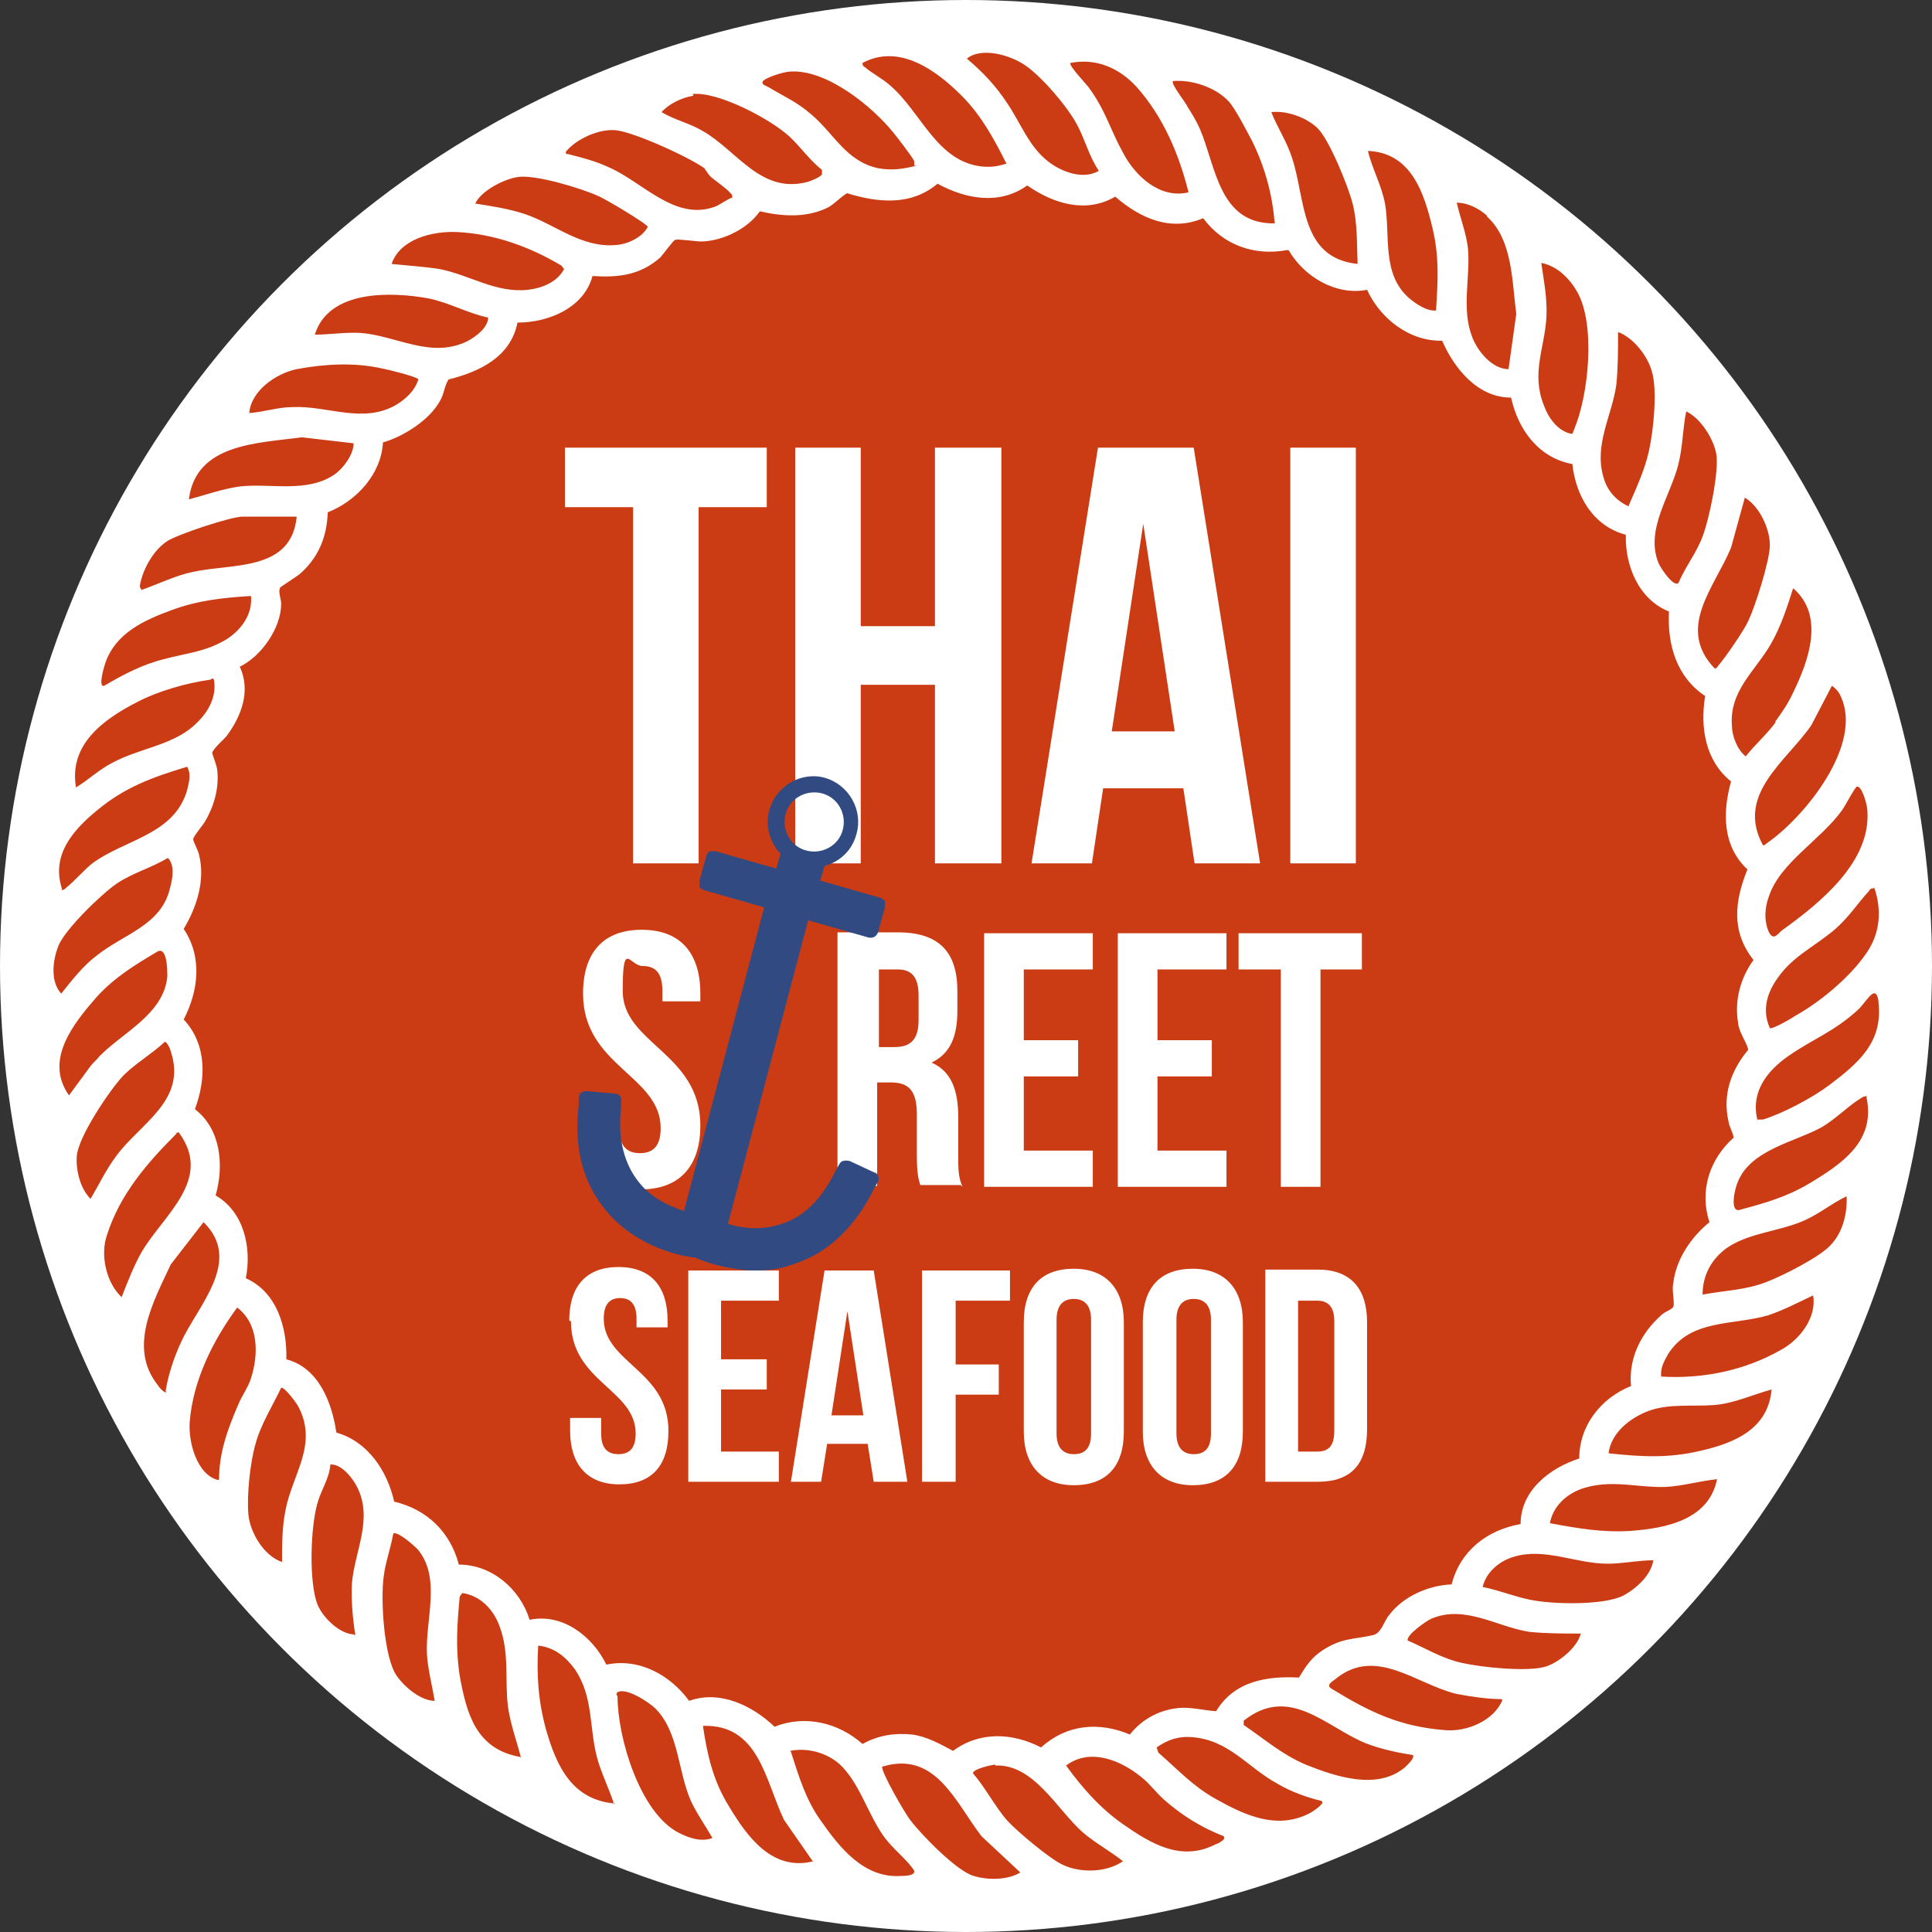 <?xml version="1.0" encoding="UTF-8"?>
<svg id="Layer_1" xmlns="http://www.w3.org/2000/svg" version="1.1" viewBox="0 0 224 224">
  <rect x="0" y="0" width="224" height="224" fill="#333333" stroke="none"/>
  <!-- Generator: Adobe Illustrator 29.4.0, SVG Export Plug-In . SVG Version: 2.1.0 Build 152)  -->
  <defs>
    <style>
      .st0 {
        fill: #314b82;
      }

      .st1 {
        fill: #cb3b14;
      }

      .st2 {
        fill: #fff;
      }
    </style>
  </defs>
  <circle class="st2" cx="112" cy="112" r="112"/>
  <g>
    <path class="st1" d="M115.4,204.6c-.4,0-2.6.5-2.6,1,1.5,1.7,2.5,3.8,4,5.5,1.2,1.3,4.9,4.4,6.4,5.1,2.1,1,5.1.9,7-.4-1.5-1.2-3.2-2.1-4.6-3.3-3-2.6-5.7-8-10.2-7.8M102.3,204.8c-.3.4,2.7,5.6,3.3,6.3,1.3,1.7,5.4,5.9,7.3,6.4,1.6.5,3.9.5,5.4-.4l-4.5-4.2c-3-3.9-5.3-9.9-11.4-8.1M141.9,212.9c-2.6-1-5-2.5-7-4.3-.9-.8-1.6-1.8-2.5-2.5-2.4-2-6-3.5-8.8-1.4,1.9,2.6,3.9,4.9,6.6,6.8,3.3,2.3,6.8,4.4,10.8,2.3.2,0,1.2-.6.9-.8M91.7,203.1c.9,2.8,1.7,5.5,3.4,7.9,2.3,3.3,5.1,6.8,9.4,6.5.7,0,2-.1,1.3-.9-.9-1.2-2.2-2.2-3.2-3.5-2-2.7-2.9-6.4-5.3-8.6-1.5-1.3-3.7-1.9-5.7-1.5M153.2,208.8c-1.7-.4-3.6-1.1-5.1-2-3.5-1.9-5.6-5.1-10-5.4-1.5-.1-2.7.3-4,1.2l.2.6c2.3,2,4,3.9,6.7,5.4,3.4,1.9,7.1,3.6,10.9,1.6.2-.1,1.6-1,1.4-1.3M94.3,215.9l-3.4-4.9c-2.2-4.6-2.9-11.1-9.4-10.9.5,3.4,1.2,6.4,3,9.3,2.1,3.5,5,7.6,9.8,6.4M163.9,203.5c-1.9-.3-3.8-.7-5.6-1.4-4.6-1.9-8.8-6.8-14.1-2.6v.5c2.5,1.7,4.4,3.4,7.2,4.6,3.5,1.4,8.3,3,11.5.3.2-.2,1.2-1.1.9-1.4M82.6,213.1c-.8-1.4-1.8-2.8-2.5-4.3-1.5-3.4-1.4-8-4.1-10.7-.7-.7-3.4-2.5-4.4-1.9-.2.2-.1.3,0,.5,0,4.8,2.6,13.5,7.1,15.8,1.2.6,2.6,1.1,3.9.6M174.1,197c-1.7,0-3.6-.3-5.2-.6-4.7-1.1-9.4-5.6-14.1-1.7-.4.3-1.1.7-.4,1.1,4.4,2.7,7.9,4.4,13.2,4.8,2.5.2,5.6-1.1,6.6-3.5M71.2,209.2c-.6-1.9-1.5-3.6-2-5.5-.9-3.5-.4-6.9-2.5-10.1-1.1-1.5-2.4-2.6-4.3-2.8-.2,3.4,0,6.4.9,9.7,1.2,4.2,3,8.2,8,8.6M183.3,189.4c-2,0-4,0-6-.2-3.8-.6-7.5-3.2-11.4-1.5-.6.3-2.8,1.8-2.7,2.5,2.1.9,4,2.1,6.3,2.6,2.2.5,7.7,1.1,9.8.4,1.5-.5,3.7-2.3,4-3.9M60.4,203.8c-.5-2-1.2-3.8-1.5-5.9-.4-3.1.2-6.3-1-9.4-.7-1.9-2.2-3.5-4.3-3.8l-.3.4c-.3,3.3-.5,5.9,0,9.2.8,4.4,1.9,8.5,7,9.4M191.7,180.9c-1.7,0-3.6.4-5.3.4-3.7,0-7.3-1.9-10.9-.8-1.7.5-3.2,1.8-3.6,3.5,2.1.4,4.1,1.3,6.2,1.6,2.5.4,7.9.5,10.1-.6,1.5-.8,3.3-2.4,3.5-4.2M50.4,197.2c-.3-1.8-.8-3.7-.9-5.4-.2-4,1.7-8.9-1.1-12.2-.4-.4-2.3-2.1-2.8-1.8-.3,1.7-.9,3.3-1.1,4.9-.4,2.6,0,9.5,1.5,11.6.9,1.3,2.8,2.9,4.4,2.9M199.1,171.5c-2,.2-4,.8-6,.9-3.1.1-5.9-.8-9,0-2.1.5-4,2-4.4,4.2,3.2.6,6.1,1.1,9.3.9,4.2-.3,9.2-1.3,10.1-6.1M41.2,189.6c-.3-1.9-.5-4.1-.4-6,.3-3.7,2.5-7.5.6-11.2-.5-1-1.8-2.7-3.1-2.6-.1,1.6-1.1,3-1.5,4.5-.8,2.8-1,9.1,0,11.7.6,1.5,2.5,3.4,4.2,3.5M205.4,161.1c-2.2.6-4.3,1.6-6.6,1.8-2.5.2-5.3-.2-7.7.7-2.1.8-4.3,2.5-4.6,4.9,3.8.4,6.9.6,10.7-.3,3.9-.9,7.8-2.5,8.2-7.1M32.7,181.1c0-2,0-4,.4-6,.8-4.2,3.8-7.6,1.5-12-.2-.4-1.6-2.3-2-2.2-1,2.1-2.4,4.3-3,6.6-.6,2.1-1,5.9-.8,8.1.2,2.1,1.8,4.8,3.9,5.5M25.4,171.5c0-3.1,1-5.8,2.2-8.6.4-1,1.2-2.1,1.5-3.1.9-2.8.9-6.3-1.6-8.2-2.8,3.8-5.1,8.4-5.5,13.2-.2,2.3.8,6.2,3.3,6.8M210.2,150.2c-1.7.8-3.4,1.7-5.2,2.3-4.1,1.2-9,.4-11.6,4.5-.5.9-.9,1.6-.8,2.6,4.8.3,9.7-.7,13.9-3.1,2.2-1.2,4.2-3.8,3.7-6.4M19.2,161.3c.3-1.9,1-4,1.8-5.7,1.9-4.2,7.2-9.4,2.6-13.9l-3.8,4.9c-2,4.3-5,9.6-1.5,14,.1.2.8,1,1,.8M214.1,138.7c-1.7.8-3.1,2-4.9,2.8-2.9,1.3-6.4,1.4-9,3.2-1.8,1.3-2.8,3.2-2.8,5.4,2.6-.5,5-.5,7.5-1.5,1.8-.7,6.2-2.9,7.4-4.3,1.4-1.5,1.9-3.7,1.8-5.7M20.8,131.3c-.3,0-.3,0-.4.2-3.4,3.4-6.5,7-8,11.7-.8,2.3-.1,5.5,1.7,7.2.7-1.8,1.4-3.6,2.3-5.2,2.5-4.3,8.3-8.4,4.4-13.8M216.5,127.1c-.3,0-.4,0-.7.2-1.5.9-2.9,2.4-4.6,3.4-3.1,1.7-8.2,2.6-9.7,6.3-.3.6-1,3.4.1,3.3,3-.8,5.5-1.5,8.2-3.1,3.8-2.3,7.7-4.9,6.6-10M19.1,120.8c-1.5,1.4-3.4,2.5-4.8,3.9-1.6,1.7-5.3,7.2-5.4,9.4-.1,1.6.4,3.7,1.6,4.9,1-1.7,1.8-3.4,3-5,2.8-3.8,8.2-6.4,6.3-12.1-.1-.4-.3-.8-.6-1.1M203.7,129.8c.3,0,.5,0,.7,0,2.3-.7,5.7-2.5,7.7-4,3.3-2.5,6.2-4.9,5.7-9.5,0-.5-.2-1.5-.8-1-.4.3-1,1.2-1.5,1.7-2.8,2.6-5.2,3.4-8.1,5.4-2.6,1.8-4.5,4.3-3.6,7.6M11.5,122.5c2.7-2.8,7.5-4.9,7.9-9.3,0-.7,0-3.4-1.1-2.9-2.7,1.6-5,3-7.1,5.3-2.7,3.1-6.1,7.3-3.2,11.4l2.5-3.4c.3-.4.7-.7,1-1.1M217.2,103c-.3,0-.4.1-.5.3-1.3,1.4-2.3,3-3.9,4.4-2.3,2-4.9,3.1-6.7,5.7-1.3,1.8-1.8,3.8-.9,5.8.2.2,2.5-1.1,2.9-1.4,2.9-1.6,6.4-4.5,8.3-7.3,1.6-2.3,1.8-5,.9-7.6M19.4,99.5c-1.8,1.1-4,1.7-5.8,2.9-1.8,1.2-6,5.3-6.8,7.2-.7,1.7-1,4.2.3,5.6,1.2-1.5,2.5-3.2,4.1-4.4,3.1-2.5,7.5-3.5,8.5-7.8.3-1.1.6-2.6-.2-3.5M215.3,91.2c-.2,0-1.4,2.3-1.7,2.7-2.5,3.5-7.2,6.1-8.5,10-.5,1.3-.6,2.9,0,4.2.6,1.1,1.1,0,1.6-.3,4.3-3.1,10.3-7.9,9.8-13.9,0-.5-.6-2.8-1.2-2.7M7.1,103.2c.3,0,.4-.1.6-.3,1-.8,1.9-1.9,3-2.8,3.8-2.8,9.5-3.3,11-8.5.2-.9.5-1.8,0-2.7-4,1.2-7.3,2.4-10.5,5.1-2.8,2.3-5.3,5.2-4,9.1M204.3,98c.3,0,.3,0,.5-.2,4.4-3,11.3-11.5,8.6-17.1-.2-.5-.6-.9-1-1.2l-2.4,4.6c-2.9,4.2-8.8,8-5.6,13.9M8.8,91.3c1.5-.9,2.7-2.1,4.3-2.9,3-1.6,6.8-2,9.3-4.2,1.5-1.3,2.8-3.2,2.4-5.4-.2-.3-.3,0-.4,0-2.8.4-6,1.3-8.5,2.6-3.9,2-7.9,4.9-7.1,9.8M29.1,69.1c-3.2.2-6.1.5-9.1,1.6-3.3,1.2-6.6,2.7-7.8,6.2-.1.3-.9,2.9-.1,2.6,2.2-1.3,4.5-2.5,7-3.1,2.6-.7,4.7-.8,7.2-2.3,1.7-1.1,3-2.9,2.8-5M205.8,83.7c.8-1.1,1.5-2.1,2.1-3.4,1.8-3.7,3.7-8.9,0-12.1-.7,2.2-1.4,4.4-2.6,6.5-1.8,3.1-4.8,5.4-4.5,9.4,0,1.2.6,2.8,1.6,3.6,1.1-1.4,2.5-2.6,3.5-4M34.5,59.9h-6.4c-1.3,0-7.7,2.1-8.8,2.9-1.6,1.1-2.8,3.3-3.1,5.2l.2.4c2-.7,4-1.7,6-2.1,4.5-1,11.4,0,12-6.4M202.3,57.7l-1.6,5.8c-1.9,4.6-6.4,9.3-1.9,14,.3,0,.3-.2.4-.3.8-.9,3-4.1,3.5-5.2.8-1.7,2.5-7,2.5-8.8,0-1.9-1.2-4.5-2.9-5.5M41,51.4l-6-.7c-5.1.7-12.3.7-13.1,7.2,1.9-.5,3.8-1.2,5.9-1.5,3.6-.4,7.8.8,11-1.4,1-.7,2.2-2.3,2.2-3.6M194.6,67.6c.8-1.9,2.1-3.5,2.8-5.4.8-2.1,1.9-7.5,1.6-9.5-.3-1.8-1.8-4.2-3.5-5-.4,2-.4,4.1-.9,6.1-.9,3.7-3.9,7.6-2.3,11.5.2.5,1.7,2.8,2.3,2.3M28.8,47.9c1.7-.1,3.4-.7,5.1-.7,4.1-.2,8.2,2,12.1-.3,1.1-.7,2.1-1.6,2.5-2.9,0-.3-3.7-1.2-4.3-1.3-3.2-.7-6.6-.5-9.8.1-2.4.5-5.3,2.5-5.5,5.1M187.6,38.6c0,2,0,4.1-.2,6-.5,3.6-2.6,6.9-1.5,10.7.4,1.5,1.4,2.7,2.9,3.4.9-2.1,1.9-4.2,2.4-6.5.5-2.3,1-7,.3-9.2-.5-1.8-2.2-3.9-3.9-4.5M56.5,36.8c-2.3-.5-4.4-1.7-6.8-2.2-4.4-.8-11.6-1-13.2,4.2,1.7,0,3.5-.3,5.3-.2,4.1.3,8.1,3,12.3,1,1-.5,2.5-1.6,2.5-2.8M178.7,30.5c.3,2.1.7,4.1.6,6.2-.2,3.7-1.8,6.5-.3,10.3.5,1.4,1.6,3,3.2,3.3.2,0,.2-.3.3-.5,1.7-4,2.5-12.1.4-15.9-.9-1.6-2.3-3-4.1-3.4M45.4,30.6c1.9.2,3.7.3,5.6.6,3.5.7,6.5,2.8,10.2,2.4,1.7-.2,3.4-.9,4.2-2.4l-.3-.4c-3.7-2.2-7.8-3.7-12.2-3.9-2.8-.1-6.5.8-7.5,3.7M172.4,25c-.9-.8-2.2-1.5-3.5-1.5.4,1.8,1.1,3.5,1.3,5.3.3,3.4-.8,7,.5,10.3.6,1.6,2.3,3.7,4.2,3.7l.9-6.4c-.5-3.7-.4-8.6-3.4-11.3M149.2,29c-3.8.7-7.4-.6-9.7-3.7-3.8,1.6-7.3,0-10.2-2.5-3.4,2-7.2.8-10.2-1.3-3.2,2.3-7.1,1.6-10.4-.2-3.1,2.6-6.9,2.2-10.5,1.1-.8.5-1.3,1.1-2.1,1.6-2.5,1.3-5.4,1.1-8,.5-1.4,2-4.2,3.4-6.7,3.5-.8,0-2.6-.3-3.1-.2-.2,0-1.4,1.7-1.8,2.1-2.3,2-4.8,2.3-7.8,2.1-1,3.7-5.1,5.4-8.7,5.4-.8,4-4.4,5.7-8,6.6-.5.8-.5,1.7-1,2.5-1.2,2.2-4.2,4.1-6.6,4.8-.2,3.7-3.1,6.8-6.4,8.1-.1,2.9-1.1,5.3-3.3,7.2-.4.3-2.1,1.4-2.2,1.5-.3.5.1,1.3.1,1.9,0,2.8-2.3,6.1-4.8,7.3,1.3,2.8.2,5.7-1.5,8-.4.5-1.6,1.5-1.7,2,0,.1.6,1.6.6,2.1.2,2-.4,4.1-1.4,5.8-.3.5-1.4,1.8-1.4,2.1,0,.3.6,1.3.7,1.9.7,2.9-.3,6-1.8,8.5,2.2,3.3,1.7,7.2,0,10.5,2.7,2.9,2.6,6.9,1.3,10.4,3,2.3,3.4,6.5,2.4,10,3.3,1.9,4.2,6.1,3.5,9.6,3.6,1.6,4.8,5.7,4.7,9.4,3.8,1,5.3,5.1,5.8,8.5,3.6,1,5.9,4.4,6.7,8,3.8.9,6.5,3.5,7.5,7.3,3.8,0,7.1,2.8,8.2,6.4,3.8-.8,7.3,1.9,8.9,5.2,3.8-.8,7.4,1.2,9.6,4.2,3.6-1.3,7.4.6,9.9,3,3.5-1.4,7.4-.5,10.2,2,1.8-1,3.7-1.3,5.7-1.1,1.7.2,3.3,1.1,4.8,1.9,3.1-2.3,6.9-2.1,10.2-.4,3-2.7,6.7-3,10.3-1.5,1.5-1.9,3.7-3,6.1-3.1,1.4,0,2.5.3,3.9.4,2.1-3.5,5.9-4.1,9.6-3.9.8-1.3,1.4-2.3,2.8-3.2,2.2-1.4,3.4-1.2,5.7-1.7,1.1-.2,1.3-1.6,2-2.4,1.6-2.1,4.5-3.4,7.2-3.5,1-3.9,4.1-6.3,8-7,0-3.9,3.4-6.5,6.8-7.6,0-3.8,2.5-7,6-8.4-.3-3.3,1.2-6.2,3.6-8.3.3-.3,1.2-.6,1.3-.9.2-.4-.2-1.9,0-2.7.3-2.8,2.1-5.4,4.2-7.1-1.2-3.6,0-7.3,2.8-9.8-.1-.7-.5-1.2-.6-1.9-.7-3.1.3-5.9,2.3-8.3-.3-1.1-1.1-2-1.2-3.2-.4-2.6.3-5.1,1.8-7.2-2.6-3.3-2.2-6.8-.7-10.5-2.9-2.7-2.9-6.6-1.9-10.2-3-2.4-3.6-6.3-3-9.9-3.3-2.2-4.4-5.9-4.2-9.8-3.5-1.4-5.1-5.3-5-8.9-3.8-1-5.8-4.5-6.2-8.2-3.9-.7-6.3-4-7.1-7.7-3.9,0-6.6-3.4-8-6.6-3.8.1-7.2-2.6-8.7-5.9-3.6.7-7.3-1.5-9.1-4.6M55.1,23.6c1.9.3,3.9.6,5.7,1.2,3.6,1.2,6.6,4,10.7,3.6,1.3-.1,3-.9,3.6-2.1,0-.3-5-3.3-5.8-3.6-2-.9-7-2.4-9.1-2.2-1.7.2-4.4,1.6-5.1,3.1M166.5,36c.2-3.4.4-6.1-.4-9.5-1-4.2-2.5-8.8-7.5-9,.5,2.1,1.6,4,2,6.2.6,3.7-.4,8,2.7,10.8.8.7,2.1,1.6,3.2,1.5M81.8,19.6c-1.7-1.3-8.3-4.3-10.4-4.5-1.9-.2-4.6,1-5.8,2.5,0,.4.2.2.4.3,1.6.4,3.1.8,4.6,1.5,3.9,1.7,7.6,6.2,12.2,4.6.8-.3,1.3-.8,2.1-1.1,0-.3,0-.3-.2-.5-.4-.5-1.7-1.4-2.3-1.9-.3-.3-.5-.7-.7-.9M157.4,30.5c-.1-2.4,0-4.7-.6-7-.5-1.9-2.7-7.4-4.1-8.7-1.3-1.2-3.5-2-5.3-1.8.7,1.8,1.8,3.4,2.4,5.3,1.6,4.8.9,11.6,7.6,12.3M80.4,11.1c-1.3.2-2.8.9-3.7,1.9,1.5.9,3.3,1.3,4.8,2.2,4,2.3,6.7,7.3,12.1,5.9.4-.1,1.6-.6,1.7-.9v-.5c-1.5-1.2-2.5-2.7-3.8-3.9-2.2-2-8.2-5.2-11.2-4.9M142.4,11.7c-1.5-1.6-4.3-2.5-6.4-2.3-.3.3,1.5,2.5,1.7,3,.5.8,1,1.6,1.4,2.5,1.9,4.4,2.2,11.1,8.7,11-.3-3.4-1.1-6.4-2.6-9.5-.6-1.1-2-3.9-2.8-4.7M106,19.2c0-.2,0-.4,0-.5-.2-.5-2-2.8-2.4-3.3-2.5-3.1-7.8-7.4-12-7.1-.6,0-3,.7-3.2,1.2-.1.3.5.5.7.6,1.8,1.1,3.3,1.7,5,3.2,2.6,2.2,4,5.4,7.7,6.2,1.6.3,2.9.1,4.5-.3M137.8,22.3c-1.1-4.4-2.9-8.7-6-12.2-2-2.2-4.7-3.4-7.7-2.8-.2.3,1.8,2.4,2.1,2.8,2,2.7,2.5,4.9,4,7.6,1.4,2.7,4.3,5.4,7.6,4.6M116.7,19c-1.4-2.8-2.9-5.6-5.2-7.9-2.9-2.9-7.2-6.1-11.5-3.8,0,.3.1.4.3.5.8.7,2,1.3,2.9,2.1,3.6,3.1,5.4,8.8,10.6,9.4,1.1.1,1.8,0,2.8-.3M116.8,12c1.5,2.2,2.5,5,4.7,6.7,1.5,1.2,4.1,2.2,5.9,1.1-1.1-1.6-1.6-3.6-2.5-5.3-1.1-2.1-4.1-5.6-6-6.9-1.7-1.2-5.1-2.2-6.8-.8,1.8,1.5,3.4,3.2,4.7,5.2"/>
    <path class="st2" d="M152.7,150.8c1.2,0,2,.6,2,2.4v12.7c0,1.8-.7,2.4-2,2.4h-2.2s0-17.5,0-17.5h2.2ZM146.7,171.8h6.1c3.9,0,5.7-2.1,5.7-6.1v-12.4c0-3.9-1.9-6.1-5.7-6.1h-6.1v24.5ZM132.5,166c0,3.9,2.1,6.2,5.8,6.2,3.8,0,5.8-2.2,5.8-6.2v-12.7c0-3.9-2.1-6.2-5.8-6.2-3.8,0-5.8,2.2-5.8,6.2v12.7ZM136.4,153c0-1.7.8-2.4,2-2.4,1.2,0,2,.7,2,2.4v13.2c0,1.8-.8,2.4-2,2.4s-2-.7-2-2.4v-13.2ZM118.7,166c0,3.9,2.1,6.2,5.8,6.2,3.8,0,5.8-2.2,5.8-6.2v-12.7c0-3.9-2.1-6.2-5.8-6.2-3.8,0-5.8,2.2-5.8,6.2v12.7ZM122.5,153c0-1.7.8-2.4,2-2.4s2,.7,2,2.4v13.2c0,1.8-.8,2.4-2,2.4-1.2,0-2-.7-2-2.4v-13.2ZM110.8,150.8h6.3v-3.5h-10.2v24.5h3.9v-10.1s5,0,5,0v-3.5h-5s0-7.4,0-7.4ZM98.2,151.7l1.9,12.4h-3.7s1.9-12.4,1.9-12.4ZM101.2,147.3h-5.6s-3.9,24.5-3.9,24.5h3.5s.7-4.4.7-4.4h4.7s.7,4.4.7,4.4h3.9s-3.9-24.5-3.9-24.5ZM83.6,150.8h6.7v-3.5h-10.5v24.5h10.5v-3.5h-6.7s0-7.2,0-7.2h5.3v-3.5h-5.3s0-6.8,0-6.8ZM66.2,153.2c0,7,7.5,7.9,7.5,13,0,1.8-.8,2.4-2,2.4-1.2,0-2-.6-2-2.4v-1.8h-3.6v1.5c0,3.9,2,6.2,5.7,6.2,3.8,0,5.7-2.2,5.7-6.2,0-7-7.5-7.9-7.5-13,0-1.7.7-2.4,1.9-2.4,1.2,0,1.9.7,1.9,2.4v1h3.6v-.8c0-3.9-1.9-6.2-5.7-6.2-3.7,0-5.7,2.2-5.7,6.2"/>
    <path class="st2" d="M143.7,112.4h4.8s0,25.2,0,25.2h4.6v-25.2s4.8,0,4.8,0v-4.2h-14.3v4.2ZM134.2,112.4h8v-4.2h-12.6v29.4h12.6v-4.2h-8s0-8.6,0-8.6h6.3v-4.2h-6.3s0-8.2,0-8.2ZM118.7,112.4h8v-4.2h-12.6v29.4h12.6v-4.2h-8s0-8.6,0-8.6h6.3v-4.2h-6.3s0-8.2,0-8.2ZM104.1,112.4c1.6,0,2.4.9,2.4,3v2.9c0,2.4-1.1,3.1-2.8,3.1h-1.8s0-9,0-9h2.2ZM111.6,137.6c-.5-1.1-.5-2.1-.5-3.6v-4.5c0-3.1-.8-5.3-3.1-6.3,2.1-1,3-2.9,3-6v-2.3c0-4.5-2.1-6.8-6.9-6.8h-7v29.4h4.6v-12s1.6,0,1.6,0c2.1,0,3,1,3,3.7v4.6c0,2.4.2,2.9.4,3.6h4.7ZM67.6,115.2c0,8.4,9,9.5,9,15.6,0,2.1-.9,2.9-2.4,2.9-1.5,0-2.4-.8-2.4-2.9v-2.1h-4.4v1.8c0,4.7,2.4,7.4,6.9,7.4,4.5,0,6.9-2.7,6.9-7.4,0-8.4-9-9.5-9-15.6s.8-2.9,2.3-2.9c1.5,0,2.3.8,2.3,2.9v1.2h4.4v-.9c0-4.7-2.3-7.4-6.8-7.4-4.5,0-6.8,2.7-6.8,7.4"/>
    <path class="st2" d="M149.6,100.1h7.6v-48.2h-7.6v48.2ZM132.5,60.4l3.7,24.4h-7.3s3.7-24.4,3.7-24.4ZM138.4,51.9h-11.1s-7.7,48.2-7.7,48.2h7s1.3-8.7,1.3-8.7h9.3s1.3,8.7,1.3,8.7h7.6s-7.7-48.2-7.7-48.2ZM99.8,79.4h8.6s0,20.7,0,20.7h7.7v-48.2h-7.7v20.7s-8.6,0-8.6,0v-20.7h-7.6v48.2h7.6v-20.7ZM65.5,58.8h7.9s0,41.3,0,41.3h7.6v-41.3s7.9,0,7.9,0v-6.9h-23.4v6.9Z"/>
    <path class="st0" d="M91.3,93.8c.8-1.7,2.9-2.4,4.6-1.6,1.7.8,2.4,2.9,1.6,4.6-.8,1.7-2.9,2.4-4.6,1.6-1.7-.8-2.4-2.9-1.6-4.6M101.5,136l-3-1.4c-.2,0-.4-.1-.7,0-.2,0-.4.2-.5.4l-.4.7c-1.6,3.3-3.7,5.4-6.3,6.2-2.3.8-4.7.5-6.2,0l9.3-35.2,7,2c.5.1.9-.1,1.1-.6l.8-2.9c0-.2,0-.5,0-.7-.1-.2-.3-.3-.5-.4l-7-2,.5-1.7c1.8-.5,3.2-1.8,3.7-3.7.8-2.8-.9-5.7-3.6-6.5-1.3-.4-2.8-.2-4,.5-1.2.7-2.1,1.8-2.5,3.2-.5,1.8,0,3.7,1.3,5.1l-.5,1.7-7-2c-.2,0-.5,0-.7,0-.2.1-.3.3-.4.5l-.8,2.9c0,.2,0,.5,0,.7.1.2.3.3.5.4l7,2-9.3,35.2c-1.5-.5-3.7-1.4-5.2-3.3-1.7-2.1-2.5-5-2.1-8.6v-.8c.1-.2,0-.5-.1-.6-.1-.2-.4-.3-.6-.3l-3.3-.3c-.5,0-.9.3-.9.8v.8c-.6,5,.5,9.1,3.2,12.3,3.6,4.3,8.9,5.3,10.3,5.4.4.2,1.2.5,2.2.8,1.3.3,2.9.7,4.7.7s3.1-.2,4.7-.8c3.9-1.3,7-4.3,9.2-8.8l.4-.7c.2-.4,0-.9-.4-1.1"/>
  </g>
</svg>
